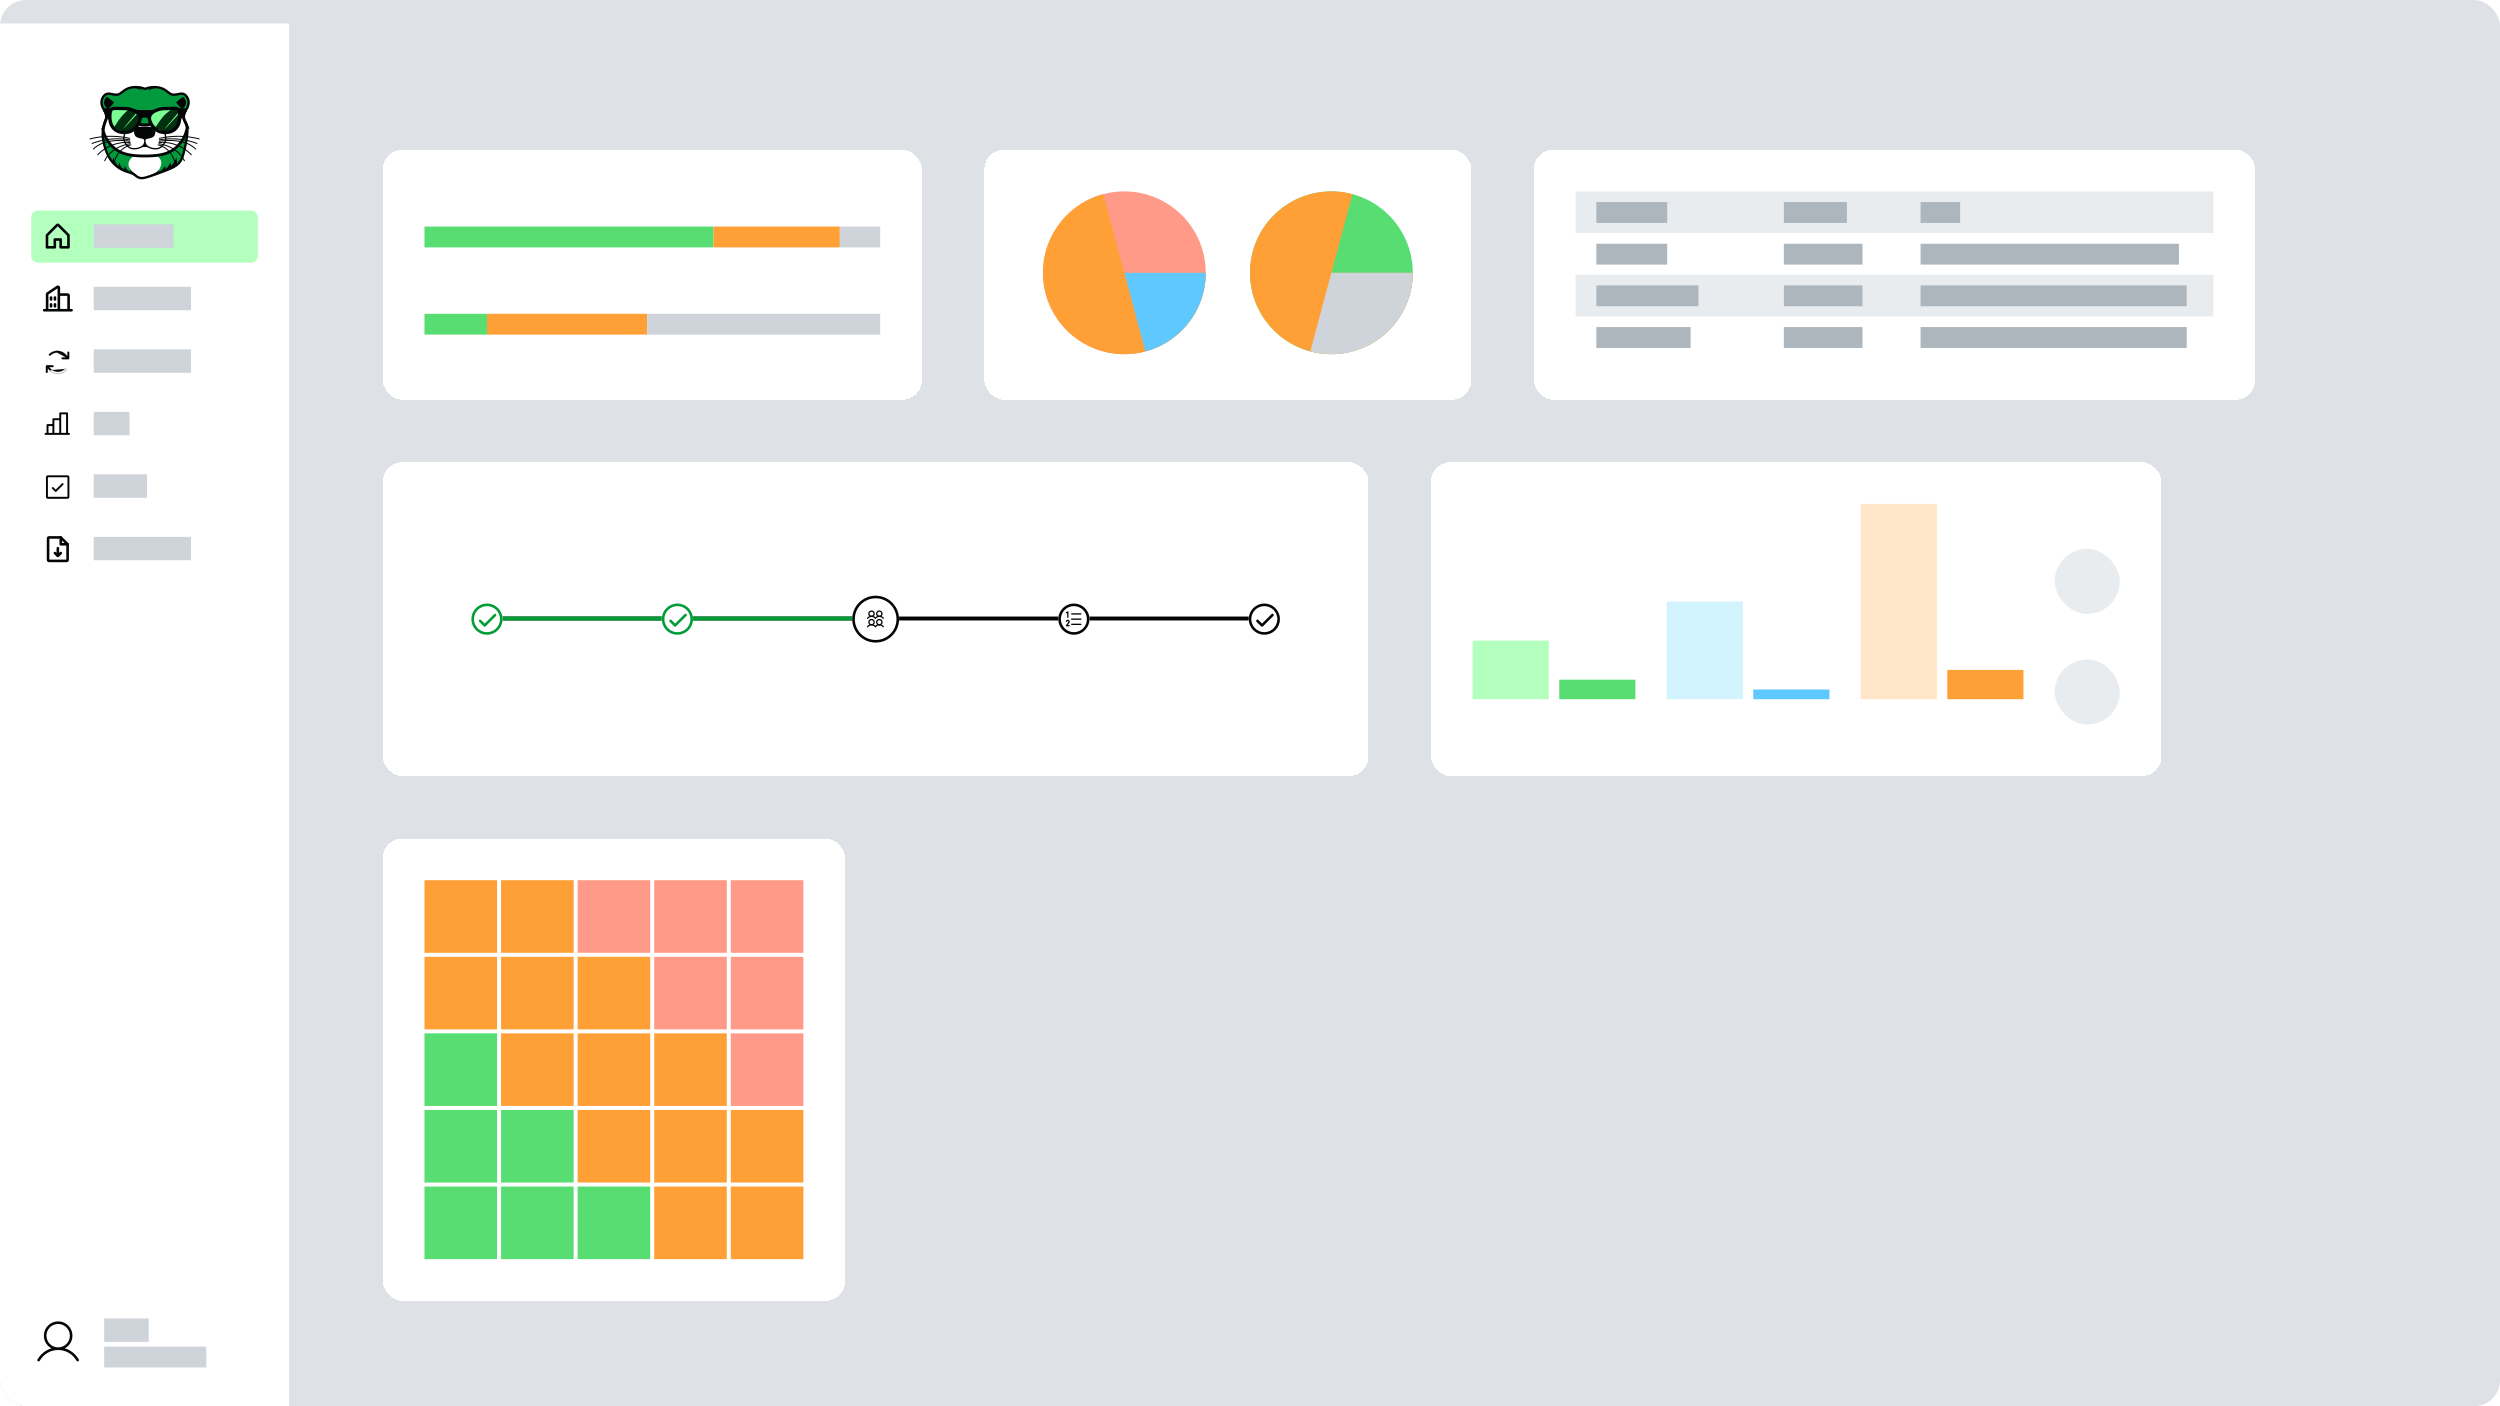 <svg xmlns="http://www.w3.org/2000/svg" width="1920" height="1080" fill="none"><g clip-path="url(#a)"><rect width="1920" height="1080" fill="#DEE2E6" rx="20"/><g filter="url(#b)"><path fill="#fff" d="M0 0h222v1080H0z"/><path fill="#039A3D" d="M103.865 48.916c-8.802.122-9.951 5.616-14.254 5.802s-7.51-2.925-10.586 2.053c-1.978 3.2-.935 7.01.955 9.734 1.515 2.186 2.363 5.082 1.32 7.557a31.4 31.4 0 0 0-2.448 12.115c2.405 22.276 14.596 26.463 19.983 28.097s4.917 2.88 7.629 4.051 5.312.415 18.836-4.627 14.28-6.753 17.217-20.654c2.938-13.901.595-15.192-1.004-18.982-1.044-2.475-.196-5.371 1.32-7.556 1.889-2.725 2.929-6.535.951-9.735-3.077-4.978-6.284-1.868-10.586-2.053-4.303-.186-5.449-5.68-14.25-5.802-2.681-.037-4.882.346-6.702 1.073-.471.188-1.208.188-1.679 0-1.821-.727-4.022-1.11-6.702-1.073"/><path fill="#fff" d="M123.777 107.856c-.645 5.66-6.338 10.627-13.321 10.627s-11.837-6.742-11.805-10.401 4.983-8.851 11.966-8.851 13.806 2.966 13.16 8.625"/><path fill="#fff" stroke="#030507" stroke-linecap="round" stroke-linejoin="bevel" stroke-width="2.173" d="M142.85 66.478c-1.016-.322-2.592-.113-4.241.368-2.457.715-5.51 5.345-13.998 8.633-3.654 1.416-8.862 2.32-13.319 2.384-4.457-.063-9.411-.968-13.065-2.384-8.489-3.288-11.929-7.918-14.386-8.633-1.229-.359-2.424-.573-3.374-.526-.2.01-.381.039-.557.073.025.036.045.077.07.113 1.516 2.185 2.363 5.081 1.32 7.556a31.2 31.2 0 0 0-2.154 7.929c.75 2.79 1.856 5.528 3.39 7.831 6.28 9.42 14.252 11.977 28.645 11.989h.088c14.392-.012 22.365-2.568 28.645-11.989 1.883-2.826 3.12-6.305 3.844-9.732-.386-2.747-1.413-4.056-2.245-6.028-1.044-2.475-.196-5.371 1.32-7.556z"/><path fill="#030507" d="M103.851 48.003c-4.59.063-7.345 1.59-9.34 3.053s-3.173 2.676-4.94 2.752c-1.923.083-3.713-.622-5.643-.77-.964-.073-1.991.022-2.973.526-.982.505-1.878 1.385-2.707 2.726-2.223 3.598-1.043 7.813.984 10.735 1.391 2.006 2.103 4.606 1.227 6.683a32.3 32.3 0 0 0-2.52 12.47l.004.098c1.22 11.296 4.955 18.143 9.134 22.336s8.776 5.709 11.494 6.534c2.625.796 3.712 1.449 4.54 2.062s1.511 1.316 2.993 1.956c1.519.655 3.177.756 5.947.061s6.801-2.148 13.567-4.67c6.788-2.531 10.543-4.265 12.973-7.289s3.348-7.074 4.818-14.032c1.48-7.005 1.657-10.908 1.209-13.621s-1.513-4.123-2.265-5.905c-.876-2.077-.164-4.677 1.228-6.683 2.027-2.923 3.203-7.138.979-10.735-.828-1.34-1.724-2.221-2.706-2.726s-2.009-.6-2.974-.526c-1.929.148-3.719.853-5.642.77-1.767-.076-2.946-1.289-4.94-2.752s-4.746-2.99-9.336-3.053c-2.774-.039-5.103.36-7.056 1.14-.167.066-.832.066-.999 0-1.953-.78-4.282-1.179-7.056-1.14m.026 1.826c2.587-.036 4.664.332 6.351 1.006a3.1 3.1 0 0 0 2.356 0c1.688-.674 3.765-1.042 6.351-1.006 4.212.058 6.429 1.338 8.284 2.699s3.404 2.993 5.939 3.103c2.381.102 4.345-.658 5.863-.774.76-.058 1.379.013 1.998.331s1.28.915 1.99 2.063c1.732 2.803.825 6.207-.927 8.733-1.639 2.365-2.622 5.56-1.41 8.433.847 2.008 1.753 3.138 2.142 5.493s.268 6.05-1.189 12.946c-1.467 6.943-2.393 10.699-4.456 13.266s-5.452 4.21-12.188 6.721c-6.758 2.519-10.788 3.963-13.377 4.613-2.588.65-3.587.545-4.78.03-1.23-.531-1.665-1.034-2.626-1.746-.962-.711-2.335-1.503-5.097-2.34-2.67-.81-6.867-2.199-10.731-6.077-3.857-3.869-7.407-10.244-8.6-21.18.012-4.062.825-8.06 2.37-11.726 1.212-2.873.23-6.068-1.41-8.433-1.752-2.526-2.662-5.93-.93-8.733.71-1.148 1.37-1.744 1.99-2.063.619-.318 1.238-.39 1.997-.331 1.52.116 3.483.876 5.863.774 2.535-.11 4.084-1.742 5.94-3.103 1.855-1.361 4.076-2.641 8.287-2.7"/><path fill="#030507" d="M82.805 65.761c-.361-.055-2.586-2.093-2.882-4.432s1.742-4.816 2.177-4.848c.212-.016 1.493.931 2.732 1.88 1.31 1.001 2.577 2.016 2.598 2.29.02.26-.993 1.561-2.07 2.745-1.147 1.258-2.368 2.394-2.555 2.365m57.195 0c.362-.055 2.586-2.093 2.882-4.432s-1.742-4.816-2.177-4.848c-.212-.016-1.493.931-2.732 1.88-1.31 1.001-2.576 2.016-2.597 2.29-.021.26.992 1.561 2.07 2.745 1.146 1.258 2.368 2.394 2.554 2.365"/><path fill="#7BFF95" d="M107.581 72.786c-.238 4.834-4.953 10.008-9.379 10.702s-9.025.125-11.918-4.049c-2.892-4.173-2.287-11.623-1.027-13.219s5.377-.89 10.31-.89c3.986 0 9.53 1.713 11.386 4.92.441.762.673 1.609.628 2.536m7.211 0c.237 4.834 4.952 10.008 9.378 10.702s9.025.125 11.918-4.049c2.893-4.173 2.287-11.623 1.028-13.219-1.26-1.596-5.378-.89-10.31-.89-3.986 0-9.531 1.713-11.387 4.92a4.54 4.54 0 0 0-.627 2.536"/><path fill="#01300E" d="M105.487 69.333c-4.528 4.98-10.488 11.485-10.6 11.298-.116-.192 5.676-7.023 9.865-11.927l-4.626-3.953s-3.988 3.553-6.434 6.32c-2.445 2.768-6.218 8.877-6.218 8.877l9.24 4.67s4.959-1.769 7.469-4.623 4.619-7.83 4.619-7.83zm31.683.367c-4.529 4.98-10.489 11.486-10.601 11.299-.116-.192 6.58-7.992 10.769-12.895l-3.786-3.293s-5.207 3.267-8.177 6.628c-2.971 3.361-6.219 8.876-6.219 8.876l9.434 3.993s3.615-1.537 6.126-4.391c2.51-2.855 3.408-7.217 3.408-7.217z"/><path fill="#030507" d="M89.128 63.933c-.946.012-1.81.069-2.611.267-.801.197-1.593.56-2.147 1.262-.584.741-.82 1.61-1.028 2.698-.208 1.09-.315 2.37-.287 3.74.056 2.742.624 5.843 2.292 8.25 1.606 2.317 3.768 3.695 6.069 4.338 2.3.643 4.725.597 7.048.233 2.618-.41 5.084-2.048 6.995-4.2.484-.546 2.957-3.477 3.374-6.881.09-.736.652-1.335 1.397-1.327l1.999.023c.692.008 1.234.579 1.323 1.265.201 1.55.921 4.174 3.358 6.92 1.911 2.152 4.378 3.79 6.996 4.2 2.323.364 4.747.41 7.048-.233s4.467-2.02 6.073-4.338c1.668-2.407 2.235-5.508 2.29-8.25.028-1.37-.081-2.65-.289-3.74-.208-1.088-.441-1.956-1.026-2.697-.554-.703-1.345-1.065-2.146-1.263s-1.665-.255-2.611-.267c-1.893-.023-4.127.153-6.519.153-2.168 0-4.659.448-6.93 1.338q-.454.177-.895.379c-.83.38-2.203.76-3.116.752l-9.068-.086c-1.105-.01-2.776-.478-3.796-.904l-.349-.14c-2.272-.89-4.762-1.34-6.93-1.34-2.393 0-4.621-.175-6.514-.152m.03 2.581c1.697-.021 3.969.153 6.485.153 1.798 0 4.049.403 5.989 1.163s3.529 1.887 4.223 3.087c.33.57.487 1.145.454 1.815-.099 2.009-1.184 4.28-2.779 6.077s-3.676 3.077-5.462 3.357c-2.081.326-4.147.342-5.955-.163s-3.375-1.489-4.647-3.325c-1.21-1.745-1.78-4.427-1.83-6.827-.024-1.2.077-2.329.244-3.206.168-.878.477-1.533.519-1.586.072-.092.262-.237.735-.354s1.176-.18 2.024-.19m44.053 0c.848.011 1.551.074 2.024.191s.668.262.741.354c.042.053.351.708.518 1.586.168.877.265 2.006.24 3.206-.049 2.4-.62 5.082-1.83 6.828-1.273 1.835-2.835 2.819-4.643 3.324s-3.874.49-5.955.163c-1.786-.28-3.868-1.56-5.463-3.357-1.594-1.797-2.68-4.068-2.779-6.077a3.2 3.2 0 0 1 .45-1.815c.694-1.2 2.284-2.327 4.224-3.087s4.19-1.163 5.989-1.163c2.516 0 4.788-.174 6.484-.153"/><path fill="#030507" d="M110.347 79.152c-2.06.001-5.15.38-6.084 1.105-1.351 1.048-1.886 3.006-.683 5.623s6.147 2.307 6.707 3.11c.561.803.41 1.4.403 1.949-.008.549-.34 1.767-1.221 2.615-.869.837-2.372 1.544-3.983 1.902-1.61.358-3.329.37-4.598-.05-2.731-.9-4.568-3.753-5.1-5.893-.243-.973-.036-2.551.267-3.842.302-1.292.674-2.303.674-2.303a.517.517 0 0 0-.968-.358s-.393 1.066-.712 2.424-.593 3.002-.263 4.327c.611 2.457 2.582 5.574 5.782 6.63 1.528.503 3.386.465 5.139.075 1.079-.24 2.114-.615 3.003-1.108.418-.233 1.122-.46 1.601-.46h1.871c.478 0 1.182.228 1.6.46.89.494 1.925.868 3.003 1.108 1.753.39 3.616.428 5.143-.076 3.2-1.055 5.168-4.172 5.779-6.63.33-1.324.056-2.969-.263-4.326-.318-1.358-.709-2.424-.709-2.424a.517.517 0 0 0-.664-.306.517.517 0 0 0-.308.664s.372 1.011.675 2.303c.302 1.29.509 2.869.267 3.842-.533 2.14-2.37 4.993-5.101 5.894-1.268.418-2.983.407-4.594.05-1.611-.359-3.117-1.066-3.987-1.903-.881-.848-1.178-2.159-1.22-2.615-.041-.457-.239-1.28.217-1.937s5.472-.473 6.686-3.084c1.215-2.612.686-4.577-.659-5.63-1.064-.834-4.944-1.227-6.888-1.114a13 13 0 0 0-.812-.022m-24.004 28.007 3.81 1.72s-1.444-2.139-1.907-3.102-1.238-2.907-1.238-2.907-.388 1.739-.486 2.433-.179 1.856-.179 1.856m4.567 3.959 4.439 1.623s-1.686-1.622-2.342-2.747-1.48-3.311-1.48-3.311-.453 1.804-.55 2.498-.067 1.937-.067 1.937"/><path fill="#030507" d="m95.276 113.289 4.178.399s-1.219-.54-2.121-1.596-1.429-2.838-1.429-2.838-.604 1.849-.602 2.983-.026 1.052-.026 1.052m40.851-5.027-7.289 3.597s3.577-3.366 4.234-4.361 2.39-4.478 2.39-4.478.389 2.126.486 2.974a51 51 0 0 1 .179 2.268"/><path fill="#030507" d="m131.56 111.085-5.134 1.795s1.936-1.965 2.695-2.975c.76-1.011 1.823-3.254 1.823-3.254s.452 1.804.55 2.498.066 1.936.066 1.936"/><path fill="#030507" d="m127.194 113.257-5.604 1.015s2.155-1.054 3.16-2.076c1.004-1.022 2.136-2.871 2.136-2.871s.284 1.746.282 2.88.026 1.052.026 1.052"/><path stroke="#030507" stroke-linecap="round" stroke-linejoin="bevel" stroke-width=".773" d="M122.464 88.27a66.2 66.2 0 0 1 19.126-1.41c3.808.275 7.593.881 11.297 1.808"/><path stroke="#030507" stroke-linecap="round" stroke-linejoin="bevel" stroke-width=".773" d="M122.312 89.436a54.9 54.9 0 0 1 19.407.071 55 55 0 0 1 9.489 2.647"/><path stroke="#030507" stroke-linecap="round" stroke-linejoin="bevel" stroke-width=".773" d="M122.297 90.464a47.8 47.8 0 0 1 12.902-.311c4.141.463 8.299 1.505 11.813 3.744a19.2 19.2 0 0 1 3.228 2.582"/><path stroke="#030507" stroke-linecap="round" stroke-linejoin="bevel" stroke-width=".773" d="M122.126 91.462c7.398-.617 14.994 1.553 20.949 5.985a31 31 0 0 1 3.808 3.357m-25.369-7.552c4.482 1.176 8.439 4.227 10.716 8.262a17.4 17.4 0 0 1 2.065 6.068"/><path stroke="#030507" stroke-linecap="round" stroke-linejoin="bevel" stroke-width=".773" d="M121.943 92.4a29.1 29.1 0 0 1 10.932 3.82c2.334 1.391 4.482 3.123 6.197 5.229a19.5 19.5 0 0 1 2.518 4.003M99.536 88.27a66.16 66.16 0 0 0-30.423.4"/><path stroke="#030507" stroke-linecap="round" stroke-linejoin="bevel" stroke-width=".773" d="M99.689 89.436a54.9 54.9 0 0 0-19.408.071 55 55 0 0 0-9.489 2.647"/><path stroke="#030507" stroke-linecap="round" stroke-linejoin="bevel" stroke-width=".773" d="M99.703 90.464a47.8 47.8 0 0 0-12.902-.311c-4.142.463-8.299 1.505-11.813 3.744a19.3 19.3 0 0 0-3.228 2.582"/><path stroke="#030507" stroke-linecap="round" stroke-linejoin="bevel" stroke-width=".773" d="M99.874 91.462c-7.397-.617-14.994 1.553-20.949 5.985a31 31 0 0 0-3.808 3.357m25.369-7.552c-4.482 1.176-8.439 4.227-10.716 8.262a17.4 17.4 0 0 0-2.065 6.068"/><path stroke="#030507" stroke-linecap="round" stroke-linejoin="bevel" stroke-width=".773" d="M100.057 92.4a29.1 29.1 0 0 0-10.932 3.82c-2.334 1.391-4.482 3.123-6.197 5.229a19.5 19.5 0 0 0-2.518 4.003"/><path fill="#030507" d="M105.478 50.026c1.116.301 3.441 1.622 3.441 1.622s-1.339-2.032-2.758-2.16c-1.69-.153-1.546-.527-3.189-.098 0 0 1.39.334 2.506.636m14.945 66.092-4.866.379s2.11-.952 3.817-1.829c1.706-.877 2.868-2.491 2.868-2.491s-.756 2.282-.943 3.401zm-18.397-.387 2.009-.008s-.523-.486-1.799-1.41c-1.276-.925-2.561-2.719-2.561-2.719s.675 1.832.862 2.951zm41.468-39.344c.465 1.368 2.285 4.485 2.285 4.485s-1.669-.83-1.952-.11zm-63.764.639c-.464 1.368-2.284 4.484-2.284 4.484s1.67-.83 1.952-.11zm37.501-26.954c-1.116.301-3.441 1.622-3.441 1.622s1.339-2.033 2.757-2.16c1.691-.154 1.547-.527 3.19-.098 0 0-1.39.334-2.506.636M84.746 65.066s-1.675-.028-2.721.163c-1.046.19-1.86 1.052-1.86 1.052l1.322 3.987 2.517 4.45zm52.948 0s1.675-.028 2.722.163c1.046.19 1.859 1.052 1.859 1.052l-1.322 3.987-2.517 4.45z"/><rect width="174" height="40" x="24" y="143.703" fill="#B2FFBE" rx="5"/><path stroke="#030507" stroke-linecap="round" stroke-linejoin="round" stroke-width="2" d="M42.083 171.949v-6h4.5v6h6v-9a.75.75 0 0 0-.22-.531l-7.5-7.5a.75.75 0 0 0-1.06 0l-7.5 7.5a.76.76 0 0 0-.22.531v9z"/><path fill="#CED4DA" d="M79.2 154.303v18H72v-18zm6.75 0v18h-7.2v-18zm6.75 0v18h-7.2v-18zm6.75 0v18h-7.2v-18zm6.75 0v18H99v-18zm6.75 0v18h-7.2v-18zm6.75 0v18h-7.2v-18zm6.75 0v18h-7.2v-18zm6.75 0v18H126v-18z"/><path stroke="#030507" stroke-linecap="round" stroke-linejoin="round" stroke-width="2" d="M45.19 220.252v-17.25a.75.75 0 0 0-.397-.661.75.75 0 0 0-.77.037l-7.5 5a.74.74 0 0 0-.334.625v12.249m9.001-12.001h6.75a.75.75 0 0 1 .75.75v11.25m-18.75 0h21m-12.75-9.75v1.5m-3-1.5v1.5m0 3.75v1.5m3-1.5v1.5"/><path fill="#CED4DA" d="M79.2 202.303v18H72v-18zm6.75 0v18h-7.2v-18zm6.75 0v18h-7.2v-18zm6.75 0v18h-7.2v-18zm6.75 0v18H99v-18zm6.75 0v18h-7.2v-18zm6.75 0v18h-7.2v-18zm6.75 0v18h-7.2v-18zm6.75 0v18H126v-18zm6.75 0v18h-7.2v-18zm6.75 0v18h-7.2v-18z"/><path fill="#030507" stroke="#030507" stroke-width=".094" d="M50.77 256.498h-2.803a.703.703 0 1 0 0 1.406h4.5a.705.705 0 0 0 .703-.703v-4.5a.704.704 0 0 0-1.405 0v2.803l-.08-.08-1.368-1.371a8.95 8.95 0 0 0-12.59-.074.701.701 0 0 0 .487 1.194.7.7 0 0 0 .495-.189 7.5 7.5 0 0 1 5.273-2.148v.047-.047zm0 0-.08-.08-1.37-1.371zm-12.68 9.885a8.94 8.94 0 0 0 6.315 2.636h.05a8.94 8.94 0 0 0 6.288-2.562.75.75 0 0 0-1.048-1.072zm0 0-1.325-1.324zm12.82-.45c0 .184-.072.36-.2.491a8.9 8.9 0 0 1-6.255 2.549h-.05a8.9 8.9 0 0 1-6.282-2.623l-1.372-1.371-.08-.08v2.802a.705.705 0 0 1-1.2.498.7.7 0 0 1-.206-.498v-4.5a.704.704 0 0 1 .703-.703h4.5a.703.703 0 1 1 0 1.406h-2.803l.08.081 1.372 1.371a7.547 7.547 0 0 0 10.596.076l.014-.013a.706.706 0 0 1 .982.023.7.7 0 0 1 .2.491Z"/><path fill="#CED4DA" d="M79.2 250.303v18H72v-18zm6.75 0v18h-7.2v-18zm6.75 0v18h-7.2v-18zm6.75 0v18h-7.2v-18zm6.75 0v18H99v-18zm6.75 0v18h-7.2v-18zm6.75 0v18h-7.2v-18zm6.75 0v18h-7.2v-18zm6.75 0v18H126v-18zm6.75 0v18h-7.2v-18zm6.75 0v18h-7.2v-18z"/><path fill="#030507" d="M53 314.453h-.75v-15a.75.75 0 0 0-.75-.75h-5.25a.75.75 0 0 0-.75.75v3.75H41a.75.75 0 0 0-.75.75v3.75H36.5a.75.75 0 0 0-.75.75v6H35a.75.75 0 0 0-.75.75.75.75 0 0 0 .75.75h18a.75.75 0 0 0 .75-.75.75.75 0 0 0-.75-.75m-6-14.25h3.75v14.25H47zm-5.25 4.5h3.75v9.75h-3.75zm-4.5 4.5h3v5.25h-3z"/><path fill="#CED4DA" d="M79.2 298.303v18H72v-18zm6.75 0v18h-7.2v-18zm6.75 0v18h-7.2v-18zm6.75 0v18h-7.2v-18z"/><path fill="#030507" d="M48.581 353.273a.75.75 0 0 1 .163.818.7.7 0 0 1-.163.243l-5.25 5.25a.75.75 0 0 1-1.06 0l-2.25-2.25a.747.747 0 0 1 0-1.061.75.75 0 0 1 1.06 0l1.72 1.72 4.72-4.72a.75.75 0 0 1 1.06 0m4.72-4.719v15a1.5 1.5 0 0 1-1.5 1.5h-15a1.5 1.5 0 0 1-1.5-1.5v-15a1.5 1.5 0 0 1 1.5-1.5h15a1.5 1.5 0 0 1 1.5 1.5m-1.5 15v-15h-15v15z"/><path fill="#CED4DA" d="M79.2 346.303v18H72v-18zm6.75 0v18h-7.2v-18zm6.75 0v18h-7.2v-18zm6.75 0v18h-7.2v-18zm6.75 0v18H99v-18zm6.75 0v18h-7.2v-18z"/><path stroke="#030507" stroke-linecap="round" stroke-linejoin="round" stroke-width="2" d="M51.176 412.751h-13.5a.75.75 0 0 1-.75-.75v-16.5a.75.75 0 0 1 .75-.75h9l5.25 5.25v12a.75.75 0 0 1-.75.75"/><path stroke="#030507" stroke-linecap="round" stroke-linejoin="round" stroke-width="2" d="M46.676 394.751v5.25h5.25m-7.5 3v6m-2.25-2.25 2.25 2.25 2.25-2.25"/><path fill="#CED4DA" d="M79.2 394.303v18H72v-18zm6.75 0v18h-7.2v-18zm6.75 0v18h-7.2v-18zm6.75 0v18h-7.2v-18zm6.75 0v18H99v-18zm6.75 0v18h-7.2v-18zm6.75 0v18h-7.2v-18zm6.75 0v18h-7.2v-18zm6.75 0v18H126v-18zm6.75 0v18h-7.2v-18zm6.75 0v18h-7.2v-18z"/><path stroke="#030507" stroke-linecap="round" stroke-linejoin="round" stroke-width="2" d="M44.661 1017.8c5.523 0 10-4.47 10-10 0-5.52-4.477-9.996-10-9.996s-10 4.476-10 9.996c0 5.53 4.477 10 10 10m-15 8.75c3.027-5.23 8.524-8.75 15-8.75s11.974 3.52 15 8.75"/><path fill="#CED4DA" d="M87.2 994.6v18H80v-18zm6.75 0v18h-7.2v-18zm6.75 0v18h-7.2v-18zm6.75 0v18h-7.2v-18zm6.75 0v18H107v-18zm-27.8 21.6v16H80v-16zm6 0v16H86v-16zm6 0v16H92v-16zm6 0v16H98v-16zm6 0v16H104v-16zm6 0v16H110v-16zm6 0v16H116v-16zm6 0v16H122v-16zm6 0v16H128v-16zm6 0v16H134v-16zm6 0v16H140v-16zm6 0v16H146v-16zm6 0v16H152v-16z"/></g><g filter="url(#c)"><rect width="414" height="192" x="294" y="97" fill="#fff" rx="15" shape-rendering="crispEdges"/><path fill="#57DD72" d="M326 156h222v16H326z"/><path fill="#FFA036" d="M548 156h97v16h-97z"/><path fill="#CED4DA" d="M645 156h31v16h-31z"/><path fill="#57DD72" d="M326 223h48v16h-48z"/><path fill="#FFA036" d="M374 223h123v16H374z"/><path fill="#CED4DA" d="M497 223h179v16H497z"/></g><g filter="url(#d)"><rect width="374" height="192" x="756" y="97" fill="#fff" rx="15" shape-rendering="crispEdges"/><g clip-path="url(#e)"><path fill="#FF9A88" d="M863.5 129c34.518 0 62.5 27.982 62.5 62.5S898.018 254 863.5 254 801 226.018 801 191.5s27.982-62.5 62.5-62.5"/><path fill="#FFA036" d="M926 191.5a62.497 62.497 0 0 1-57.053 62.262 62.498 62.498 0 0 1-58.159-95.843 62.5 62.5 0 0 1 36.536-26.789L863.5 191.5z"/><path fill="#5FC9FF" d="M926 191.5a62.5 62.5 0 0 1-46.324 60.37L863.5 191.5z"/></g><g clip-path="url(#f)"><path fill="#57DD72" d="M1022.5 129c34.52 0 62.5 27.982 62.5 62.5s-27.98 62.5-62.5 62.5c-34.518 0-62.5-27.982-62.5-62.5s27.982-62.5 62.5-62.5"/><path fill="#FFA036" d="M1085 191.5c0 13.059-4.09 25.79-11.7 36.405a62.45 62.45 0 0 1-30.71 22.778 62.502 62.502 0 0 1-82.557-57.138 62.503 62.503 0 0 1 78.647-62.415l-16.18 60.37z"/><path fill="#CED4DA" d="M1085 191.5a62.54 62.54 0 0 1-24.45 49.585 62.5 62.5 0 0 1-25.86 11.714 62.5 62.5 0 0 1-28.37-.929l16.18-60.37z"/></g></g><g filter="url(#g)"><rect width="554" height="192" x="1178" y="97" fill="#fff" rx="15" shape-rendering="crispEdges"/><g clip-path="url(#h)"><path fill="#E9ECEF" d="M1210 129h490v32h-490z"/><path fill="#ADB5BD" d="M1232.4 137.2v16h-6.4v-16zm6 0v16h-6.4v-16zm6 0v16h-6.4v-16zm6 0v16h-6.4v-16zm6 0v16h-6.4v-16zm6 0v16h-6.4v-16zm6 0v16h-6.4v-16zm6 0v16h-6.4v-16zm6 0v16h-6.4v-16zm96 0v16h-6.4v-16zm6 0v16h-6.4v-16zm6 0v16h-6.4v-16zm6 0v16h-6.4v-16zm6 0v16h-6.4v-16zm6 0v16h-6.4v-16zm6 0v16h-6.4v-16zm6 0v16h-6.4v-16zm63 0v16h-6.4v-16zm6 0v16h-6.4v-16zm6 0v16h-6.4v-16zm6 0v16h-6.4v-16zm6 0v16h-6.4v-16zm-273 32v16h-6.4v-16zm6 0v16h-6.4v-16zm6 0v16h-6.4v-16zm6 0v16h-6.4v-16zm6 0v16h-6.4v-16zm6 0v16h-6.4v-16zm6 0v16h-6.4v-16zm6 0v16h-6.4v-16zm6 0v16h-6.4v-16zm96 0v16h-6.4v-16zm6 0v16h-6.4v-16zm6 0v16h-6.4v-16zm6 0v16h-6.4v-16zm6 0v16h-6.4v-16zm6 0v16h-6.4v-16zm6 0v16h-6.4v-16zm6 0v16h-6.4v-16zm6 0v16h-6.4v-16zm6 0v16h-6.4v-16zm51 0v16h-6.4v-16zm6 0v16h-6.4v-16zm6 0v16h-6.4v-16zm6 0v16h-6.4v-16zm6 0v16h-6.4v-16zm6 0v16h-6.4v-16zm6 0v16h-6.4v-16zm6 0v16h-6.4v-16zm6 0v16h-6.4v-16zm6 0v16h-6.4v-16zm6 0v16h-6.4v-16zm6 0v16h-6.4v-16zm6 0v16h-6.4v-16zm6 0v16h-6.4v-16zm6 0v16h-6.4v-16zm6 0v16h-6.4v-16zm6 0v16h-6.4v-16zm6 0v16h-6.4v-16zm6 0v16h-6.4v-16zm6 0v16h-6.4v-16zm6 0v16h-6.4v-16zm6 0v16h-6.4v-16zm6 0v16h-6.4v-16zm6 0v16h-6.4v-16zm6 0v16h-6.4v-16zm6 0v16h-6.4v-16zm6 0v16h-6.4v-16zm6 0v16h-6.4v-16zm6 0v16h-6.4v-16zm6 0v16h-6.4v-16zm6 0v16h-6.4v-16zm6 0v16h-6.4v-16zm6 0v16h-6.4v-16z"/><path fill="#E9ECEF" d="M1210 193h490v32h-490z"/><path fill="#ADB5BD" d="M1232.4 201.2v16h-6.4v-16zm6 0v16h-6.4v-16zm6 0v16h-6.4v-16zm6 0v16h-6.4v-16zm6 0v16h-6.4v-16zm6 0v16h-6.4v-16zm6 0v16h-6.4v-16zm6 0v16h-6.4v-16zm6 0v16h-6.4v-16zm6 0v16h-6.4v-16zm6 0v16h-6.4v-16zm6 0v16h-6.4v-16zm6 0v16h-6.4v-16zm72 0v16h-6.4v-16zm6 0v16h-6.4v-16zm6 0v16h-6.4v-16zm6 0v16h-6.4v-16zm6 0v16h-6.4v-16zm6 0v16h-6.4v-16zm6 0v16h-6.4v-16zm6 0v16h-6.4v-16zm6 0v16h-6.4v-16zm6 0v16h-6.4v-16zm51 0v16h-6.4v-16zm6 0v16h-6.4v-16zm6 0v16h-6.4v-16zm6 0v16h-6.4v-16zm6 0v16h-6.4v-16zm6 0v16h-6.4v-16zm6 0v16h-6.4v-16zm6 0v16h-6.4v-16zm6 0v16h-6.4v-16zm6 0v16h-6.4v-16zm6 0v16h-6.4v-16zm6 0v16h-6.4v-16zm6 0v16h-6.4v-16zm6 0v16h-6.4v-16zm6 0v16h-6.4v-16zm6 0v16h-6.4v-16zm6 0v16h-6.4v-16zm6 0v16h-6.4v-16zm6 0v16h-6.4v-16zm6 0v16h-6.4v-16zm6 0v16h-6.4v-16zm6 0v16h-6.4v-16zm6 0v16h-6.4v-16zm6 0v16h-6.4v-16zm6 0v16h-6.4v-16zm6 0v16h-6.4v-16zm6 0v16h-6.4v-16zm6 0v16h-6.4v-16zm6 0v16h-6.4v-16zm6 0v16h-6.4v-16zm6 0v16h-6.4v-16zm6 0v16h-6.4v-16zm6 0v16h-6.4v-16zm6 0v16h-6.4v-16zm-447 32v16h-6.4v-16zm6 0v16h-6.4v-16zm6 0v16h-6.4v-16zm6 0v16h-6.4v-16zm6 0v16h-6.4v-16zm6 0v16h-6.4v-16zm6 0v16h-6.4v-16zm6 0v16h-6.4v-16zm6 0v16h-6.4v-16zm6 0v16h-6.4v-16zm6 0v16h-6.4v-16zm6 0v16h-6.4v-16zm78 0v16h-6.4v-16zm6 0v16h-6.4v-16zm6 0v16h-6.4v-16zm6 0v16h-6.4v-16zm6 0v16h-6.4v-16zm6 0v16h-6.4v-16zm6 0v16h-6.4v-16zm6 0v16h-6.4v-16zm6 0v16h-6.4v-16zm6 0v16h-6.4v-16zm51 0v16h-6.4v-16zm6 0v16h-6.4v-16zm6 0v16h-6.4v-16zm6 0v16h-6.4v-16zm6 0v16h-6.4v-16zm6 0v16h-6.4v-16zm6 0v16h-6.4v-16zm6 0v16h-6.4v-16zm6 0v16h-6.4v-16zm6 0v16h-6.4v-16zm6 0v16h-6.4v-16zm6 0v16h-6.4v-16zm6 0v16h-6.4v-16zm6 0v16h-6.4v-16zm6 0v16h-6.4v-16zm6 0v16h-6.4v-16zm6 0v16h-6.4v-16zm6 0v16h-6.4v-16zm6 0v16h-6.4v-16zm6 0v16h-6.4v-16zm6 0v16h-6.4v-16zm6 0v16h-6.4v-16zm6 0v16h-6.4v-16zm6 0v16h-6.4v-16zm6 0v16h-6.4v-16zm6 0v16h-6.4v-16zm6 0v16h-6.4v-16zm6 0v16h-6.4v-16zm6 0v16h-6.4v-16zm6 0v16h-6.4v-16zm6 0v16h-6.4v-16zm6 0v16h-6.4v-16zm6 0v16h-6.4v-16zm6 0v16h-6.4v-16z"/></g></g><g filter="url(#i)"><rect width="757" height="241" x="294" y="337" fill="#fff" rx="15" shape-rendering="crispEdges"/><path stroke="#030507" stroke-width="3" d="M378 457h588"/><path stroke="#009C36" stroke-width="3" d="M378 457h294"/><path fill="#fff" d="M362 445.5h24v24h-24z"/><circle cx="374" cy="457.5" r="11" stroke="#009C36" stroke-width="2"/><path stroke="#009C36" stroke-linecap="round" stroke-linejoin="round" stroke-width="2" d="m368.732 458.83 3.5 3.5 8-8"/><path fill="#fff" d="M508.25 445.5h24v24h-24z"/><circle cx="520.25" cy="457.5" r="11" stroke="#009C36" stroke-width="2"/><path stroke="#009C36" stroke-linecap="round" stroke-linejoin="round" stroke-width="2" d="m514.982 458.83 3.5 3.5 8-8"/><path fill="#fff" d="M654.5 439.5h36v36h-36z"/><circle cx="672.5" cy="457.5" r="17" stroke="#030507" stroke-width="2"/><path fill="#030507" fill-rule="evenodd" d="M669.333 458.333a1.5 1.5 0 1 0 .001 3.001 1.5 1.5 0 0 0-.001-3.001m-2.5 1.5a2.5 2.5 0 1 1 5.002.002 2.5 2.5 0 0 1-5.002-.002m2.5-8a1.5 1.5 0 1 0 .001 3.001 1.5 1.5 0 0 0-.001-3.001m-2.5 1.5a2.5 2.5 0 1 1 5.002.002 2.5 2.5 0 0 1-5.002-.002m8.5 5a1.5 1.5 0 1 0 .001 3.001 1.5 1.5 0 0 0-.001-3.001m-2.5 1.5a2.5 2.5 0 1 1 5.002.002 2.5 2.5 0 0 1-5.002-.002" clip-rule="evenodd"/><path fill="#030507" fill-rule="evenodd" d="M669.333 462.333a3.25 3.25 0 0 0-2.6 1.3.5.5 0 1 1-.8-.6 4.253 4.253 0 0 1 6.4-.46 4.25 4.25 0 0 1 4.901-.791c.59.295 1.103.724 1.499 1.251a.5.5 0 1 1-.8.6 3.25 3.25 0 0 0-5.2 0 .498.498 0 0 1-.8 0 3.25 3.25 0 0 0-2.6-1.3m6-10.5a1.5 1.5 0 1 0 .001 3.001 1.5 1.5 0 0 0-.001-3.001m-2.5 1.5a2.5 2.5 0 1 1 5.002.002 2.5 2.5 0 0 1-5.002-.002" clip-rule="evenodd"/><path fill="#030507" fill-rule="evenodd" d="M669.333 455.833a3.25 3.25 0 0 0-2.6 1.3.5.5 0 1 1-.8-.6 4.253 4.253 0 0 1 6.4-.46 4.25 4.25 0 0 1 4.901-.791c.59.295 1.103.724 1.499 1.251a.5.5 0 1 1-.8.6 3.25 3.25 0 0 0-5.2 0 .498.498 0 0 1-.8 0 3.25 3.25 0 0 0-2.6-1.3" clip-rule="evenodd"/><path fill="#fff" d="M812.75 445.5h24v24h-24z"/><circle cx="824.75" cy="457.5" r="11" stroke="#030507" stroke-width="2"/><path fill="#030507" fill-rule="evenodd" d="M822.584 457.499a.5.5 0 0 1 .5-.5h7a.5.5 0 1 1 0 1h-7a.5.5 0 0 1-.5-.5m0-4a.5.5 0 0 1 .5-.5h7a.5.5 0 1 1 0 1h-7a.5.5 0 0 1-.5-.5m0 8a.5.5 0 0 1 .5-.5h7a.5.5 0 1 1 0 1h-7a.5.5 0 0 1-.5-.5m-2.237-9.926a.5.5 0 0 1 .237.426v4a.5.5 0 0 1-1 0v-3.191l-.277.138a.5.5 0 0 1-.447-.895l1-.5a.5.5 0 0 1 .487.022m.62 6.722a1.48 1.48 0 0 1 .307 2.108l-1.192 1.596h1.002a.5.5 0 1 1 0 1h-2a.5.5 0 0 1-.401-.8l1.793-2.398.006-.008a.5.5 0 0 0 .097-.365.5.5 0 0 0-.196-.322l-.004-.002a.55.55 0 0 0-.753.101.5.5 0 0 0-.072.132.5.5 0 0 1-.94-.343 1.5 1.5 0 0 1 .224-.404l.002-.003a1.546 1.546 0 0 1 2.127-.292" clip-rule="evenodd"/><path fill="#fff" d="M959 445.5h24v24h-24z"/><circle cx="971" cy="457.5" r="11" stroke="#030507" stroke-width="2"/><path stroke="#030507" stroke-linecap="round" stroke-linejoin="round" stroke-width="2" d="m965.732 458.83 3.5 3.5 8-8"/></g><g filter="url(#j)"><rect width="561" height="241" x="1099" y="337" fill="#fff" rx="15" shape-rendering="crispEdges"/><path fill="#B2FFBE" d="M1131 474h58.5v45H1131z"/><path fill="#57DD72" d="M1197.5 504h58.5v15h-58.5z"/><path fill="#D1F4FF" d="M1280 444h58.5v75H1280z"/><path fill="#5FC9FF" d="M1346.5 511.5h58.5v7.5h-58.5z"/><path fill="#FFE6C8" d="M1429 369h58.5v150H1429z"/><path fill="#FFA036" d="M1495.5 496.5h58.5V519h-58.5z"/><rect width="50" height="50" x="1578" y="403.5" fill="#E9ECEF" rx="25"/><rect width="50" height="50" x="1578" y="488.5" fill="#E9ECEF" rx="25"/></g><g filter="url(#k)"><rect width="355" height="355" x="294" y="626" fill="#fff" rx="15" shape-rendering="crispEdges"/><path fill="#FFA036" d="M326 658h55.756v55.756H326zm58.811 0h55.756v55.756h-55.756z"/><path fill="#FF9A88" d="M443.622 658h55.756v55.756h-55.756zm58.811 0h55.756v55.756h-55.756zm58.811 0H617v55.756h-55.756z"/><path fill="#FFA036" d="M326 716.811h55.756v55.756H326zm58.811 0h55.756v55.756h-55.756zm58.811 0h55.756v55.756h-55.756z"/><path fill="#FF9A88" d="M502.433 716.811h55.756v55.756h-55.756zm58.811 0H617v55.756h-55.756z"/><path fill="#57DD72" d="M326 775.622h55.756v55.756H326z"/><path fill="#FFA036" d="M384.811 775.622h55.756v55.756h-55.756zm58.811 0h55.756v55.756h-55.756zm58.811 0h55.756v55.756h-55.756z"/><path fill="#FF9A88" d="M561.244 775.622H617v55.756h-55.756z"/><path fill="#57DD72" d="M326 834.433h55.756v55.756H326zm58.811 0h55.756v55.756h-55.756z"/><path fill="#FFA036" d="M443.622 834.433h55.756v55.756h-55.756zm58.811 0h55.756v55.756h-55.756zm58.811 0H617v55.756h-55.756z"/><path fill="#57DD72" d="M326 893.244h55.756V949H326zm58.811 0h55.756V949h-55.756zm58.811 0h55.756V949h-55.756z"/><path fill="#FFA036" d="M502.433 893.244h55.756V949h-55.756zm58.811 0H617V949h-55.756z"/></g></g><defs><filter id="b" width="242" height="1106" x="-10" y="-4" color-interpolation-filters="sRGB" filterUnits="userSpaceOnUse"><feFlood flood-opacity="0" result="BackgroundImageFix"/><feColorMatrix in="SourceAlpha" result="hardAlpha" values="0 0 0 0 0 0 0 0 0 0 0 0 0 0 0 0 0 0 127 0"/><feMorphology in="SourceAlpha" radius="5" result="effect1_dropShadow_5511_3543"/><feOffset dy="12"/><feGaussianBlur stdDeviation="7.5"/><feComposite in2="hardAlpha" operator="out"/><feColorMatrix values="0 0 0 0 0.145 0 0 0 0 0.148 0 0 0 0 0.154 0 0 0 0.08 0"/><feBlend in2="BackgroundImageFix" result="effect1_dropShadow_5511_3543"/><feColorMatrix in="SourceAlpha" result="hardAlpha" values="0 0 0 0 0 0 0 0 0 0 0 0 0 0 0 0 0 0 127 0"/><feMorphology in="SourceAlpha" radius="5" result="effect2_dropShadow_5511_3543"/><feOffset dy="4"/><feGaussianBlur stdDeviation="6"/><feComposite in2="hardAlpha" operator="out"/><feColorMatrix values="0 0 0 0 0.145 0 0 0 0 0.148 0 0 0 0 0.154 0 0 0 0.06 0"/><feBlend in2="effect1_dropShadow_5511_3543" result="effect2_dropShadow_5511_3543"/><feColorMatrix in="SourceAlpha" result="hardAlpha" values="0 0 0 0 0 0 0 0 0 0 0 0 0 0 0 0 0 0 127 0"/><feMorphology in="SourceAlpha" radius="5" result="effect3_dropShadow_5511_3543"/><feOffset dy="2"/><feGaussianBlur stdDeviation="2.5"/><feComposite in2="hardAlpha" operator="out"/><feColorMatrix values="0 0 0 0 0.145 0 0 0 0 0.148 0 0 0 0 0.154 0 0 0 0.05 0"/><feBlend in2="effect2_dropShadow_5511_3543" result="effect3_dropShadow_5511_3543"/><feColorMatrix in="SourceAlpha" result="hardAlpha" values="0 0 0 0 0 0 0 0 0 0 0 0 0 0 0 0 0 0 127 0"/><feMorphology in="SourceAlpha" radius="5" result="effect4_dropShadow_5511_3543"/><feOffset dy="1"/><feGaussianBlur stdDeviation="1"/><feComposite in2="hardAlpha" operator="out"/><feColorMatrix values="0 0 0 0 0.145 0 0 0 0 0.148 0 0 0 0 0.154 0 0 0 0.03 0"/><feBlend in2="effect3_dropShadow_5511_3543" result="effect4_dropShadow_5511_3543"/><feColorMatrix in="SourceAlpha" result="hardAlpha" values="0 0 0 0 0 0 0 0 0 0 0 0 0 0 0 0 0 0 127 0"/><feOffset dy="-1"/><feGaussianBlur stdDeviation="1.5"/><feComposite in2="hardAlpha" operator="out"/><feColorMatrix values="0 0 0 0 0.145 0 0 0 0 0.148 0 0 0 0 0.154 0 0 0 0.03 0"/><feBlend in2="effect4_dropShadow_5511_3543" result="effect5_dropShadow_5511_3543"/><feBlend in="SourceGraphic" in2="effect5_dropShadow_5511_3543" result="shape"/></filter><filter id="c" width="434" height="218" x="284" y="93" color-interpolation-filters="sRGB" filterUnits="userSpaceOnUse"><feFlood flood-opacity="0" result="BackgroundImageFix"/><feColorMatrix in="SourceAlpha" result="hardAlpha" values="0 0 0 0 0 0 0 0 0 0 0 0 0 0 0 0 0 0 127 0"/><feMorphology in="SourceAlpha" radius="5" result="effect1_dropShadow_5511_3543"/><feOffset dy="12"/><feGaussianBlur stdDeviation="7.5"/><feComposite in2="hardAlpha" operator="out"/><feColorMatrix values="0 0 0 0 0.145 0 0 0 0 0.148 0 0 0 0 0.154 0 0 0 0.08 0"/><feBlend in2="BackgroundImageFix" result="effect1_dropShadow_5511_3543"/><feColorMatrix in="SourceAlpha" result="hardAlpha" values="0 0 0 0 0 0 0 0 0 0 0 0 0 0 0 0 0 0 127 0"/><feMorphology in="SourceAlpha" radius="5" result="effect2_dropShadow_5511_3543"/><feOffset dy="4"/><feGaussianBlur stdDeviation="6"/><feComposite in2="hardAlpha" operator="out"/><feColorMatrix values="0 0 0 0 0.145 0 0 0 0 0.148 0 0 0 0 0.154 0 0 0 0.06 0"/><feBlend in2="effect1_dropShadow_5511_3543" result="effect2_dropShadow_5511_3543"/><feColorMatrix in="SourceAlpha" result="hardAlpha" values="0 0 0 0 0 0 0 0 0 0 0 0 0 0 0 0 0 0 127 0"/><feMorphology in="SourceAlpha" radius="5" result="effect3_dropShadow_5511_3543"/><feOffset dy="2"/><feGaussianBlur stdDeviation="2.5"/><feComposite in2="hardAlpha" operator="out"/><feColorMatrix values="0 0 0 0 0.145 0 0 0 0 0.148 0 0 0 0 0.154 0 0 0 0.05 0"/><feBlend in2="effect2_dropShadow_5511_3543" result="effect3_dropShadow_5511_3543"/><feColorMatrix in="SourceAlpha" result="hardAlpha" values="0 0 0 0 0 0 0 0 0 0 0 0 0 0 0 0 0 0 127 0"/><feMorphology in="SourceAlpha" radius="5" result="effect4_dropShadow_5511_3543"/><feOffset dy="1"/><feGaussianBlur stdDeviation="1"/><feComposite in2="hardAlpha" operator="out"/><feColorMatrix values="0 0 0 0 0.145 0 0 0 0 0.148 0 0 0 0 0.154 0 0 0 0.03 0"/><feBlend in2="effect3_dropShadow_5511_3543" result="effect4_dropShadow_5511_3543"/><feColorMatrix in="SourceAlpha" result="hardAlpha" values="0 0 0 0 0 0 0 0 0 0 0 0 0 0 0 0 0 0 127 0"/><feOffset dy="-1"/><feGaussianBlur stdDeviation="1.5"/><feComposite in2="hardAlpha" operator="out"/><feColorMatrix values="0 0 0 0 0.145 0 0 0 0 0.148 0 0 0 0 0.154 0 0 0 0.03 0"/><feBlend in2="effect4_dropShadow_5511_3543" result="effect5_dropShadow_5511_3543"/><feBlend in="SourceGraphic" in2="effect5_dropShadow_5511_3543" result="shape"/></filter><filter id="d" width="394" height="218" x="746" y="93" color-interpolation-filters="sRGB" filterUnits="userSpaceOnUse"><feFlood flood-opacity="0" result="BackgroundImageFix"/><feColorMatrix in="SourceAlpha" result="hardAlpha" values="0 0 0 0 0 0 0 0 0 0 0 0 0 0 0 0 0 0 127 0"/><feMorphology in="SourceAlpha" radius="5" result="effect1_dropShadow_5511_3543"/><feOffset dy="12"/><feGaussianBlur stdDeviation="7.5"/><feComposite in2="hardAlpha" operator="out"/><feColorMatrix values="0 0 0 0 0.145 0 0 0 0 0.148 0 0 0 0 0.154 0 0 0 0.08 0"/><feBlend in2="BackgroundImageFix" result="effect1_dropShadow_5511_3543"/><feColorMatrix in="SourceAlpha" result="hardAlpha" values="0 0 0 0 0 0 0 0 0 0 0 0 0 0 0 0 0 0 127 0"/><feMorphology in="SourceAlpha" radius="5" result="effect2_dropShadow_5511_3543"/><feOffset dy="4"/><feGaussianBlur stdDeviation="6"/><feComposite in2="hardAlpha" operator="out"/><feColorMatrix values="0 0 0 0 0.145 0 0 0 0 0.148 0 0 0 0 0.154 0 0 0 0.06 0"/><feBlend in2="effect1_dropShadow_5511_3543" result="effect2_dropShadow_5511_3543"/><feColorMatrix in="SourceAlpha" result="hardAlpha" values="0 0 0 0 0 0 0 0 0 0 0 0 0 0 0 0 0 0 127 0"/><feMorphology in="SourceAlpha" radius="5" result="effect3_dropShadow_5511_3543"/><feOffset dy="2"/><feGaussianBlur stdDeviation="2.5"/><feComposite in2="hardAlpha" operator="out"/><feColorMatrix values="0 0 0 0 0.145 0 0 0 0 0.148 0 0 0 0 0.154 0 0 0 0.05 0"/><feBlend in2="effect2_dropShadow_5511_3543" result="effect3_dropShadow_5511_3543"/><feColorMatrix in="SourceAlpha" result="hardAlpha" values="0 0 0 0 0 0 0 0 0 0 0 0 0 0 0 0 0 0 127 0"/><feMorphology in="SourceAlpha" radius="5" result="effect4_dropShadow_5511_3543"/><feOffset dy="1"/><feGaussianBlur stdDeviation="1"/><feComposite in2="hardAlpha" operator="out"/><feColorMatrix values="0 0 0 0 0.145 0 0 0 0 0.148 0 0 0 0 0.154 0 0 0 0.03 0"/><feBlend in2="effect3_dropShadow_5511_3543" result="effect4_dropShadow_5511_3543"/><feColorMatrix in="SourceAlpha" result="hardAlpha" values="0 0 0 0 0 0 0 0 0 0 0 0 0 0 0 0 0 0 127 0"/><feOffset dy="-1"/><feGaussianBlur stdDeviation="1.5"/><feComposite in2="hardAlpha" operator="out"/><feColorMatrix values="0 0 0 0 0.145 0 0 0 0 0.148 0 0 0 0 0.154 0 0 0 0.03 0"/><feBlend in2="effect4_dropShadow_5511_3543" result="effect5_dropShadow_5511_3543"/><feBlend in="SourceGraphic" in2="effect5_dropShadow_5511_3543" result="shape"/></filter><filter id="g" width="574" height="218" x="1168" y="93" color-interpolation-filters="sRGB" filterUnits="userSpaceOnUse"><feFlood flood-opacity="0" result="BackgroundImageFix"/><feColorMatrix in="SourceAlpha" result="hardAlpha" values="0 0 0 0 0 0 0 0 0 0 0 0 0 0 0 0 0 0 127 0"/><feMorphology in="SourceAlpha" radius="5" result="effect1_dropShadow_5511_3543"/><feOffset dy="12"/><feGaussianBlur stdDeviation="7.5"/><feComposite in2="hardAlpha" operator="out"/><feColorMatrix values="0 0 0 0 0.145 0 0 0 0 0.148 0 0 0 0 0.154 0 0 0 0.08 0"/><feBlend in2="BackgroundImageFix" result="effect1_dropShadow_5511_3543"/><feColorMatrix in="SourceAlpha" result="hardAlpha" values="0 0 0 0 0 0 0 0 0 0 0 0 0 0 0 0 0 0 127 0"/><feMorphology in="SourceAlpha" radius="5" result="effect2_dropShadow_5511_3543"/><feOffset dy="4"/><feGaussianBlur stdDeviation="6"/><feComposite in2="hardAlpha" operator="out"/><feColorMatrix values="0 0 0 0 0.145 0 0 0 0 0.148 0 0 0 0 0.154 0 0 0 0.06 0"/><feBlend in2="effect1_dropShadow_5511_3543" result="effect2_dropShadow_5511_3543"/><feColorMatrix in="SourceAlpha" result="hardAlpha" values="0 0 0 0 0 0 0 0 0 0 0 0 0 0 0 0 0 0 127 0"/><feMorphology in="SourceAlpha" radius="5" result="effect3_dropShadow_5511_3543"/><feOffset dy="2"/><feGaussianBlur stdDeviation="2.5"/><feComposite in2="hardAlpha" operator="out"/><feColorMatrix values="0 0 0 0 0.145 0 0 0 0 0.148 0 0 0 0 0.154 0 0 0 0.05 0"/><feBlend in2="effect2_dropShadow_5511_3543" result="effect3_dropShadow_5511_3543"/><feColorMatrix in="SourceAlpha" result="hardAlpha" values="0 0 0 0 0 0 0 0 0 0 0 0 0 0 0 0 0 0 127 0"/><feMorphology in="SourceAlpha" radius="5" result="effect4_dropShadow_5511_3543"/><feOffset dy="1"/><feGaussianBlur stdDeviation="1"/><feComposite in2="hardAlpha" operator="out"/><feColorMatrix values="0 0 0 0 0.145 0 0 0 0 0.148 0 0 0 0 0.154 0 0 0 0.03 0"/><feBlend in2="effect3_dropShadow_5511_3543" result="effect4_dropShadow_5511_3543"/><feColorMatrix in="SourceAlpha" result="hardAlpha" values="0 0 0 0 0 0 0 0 0 0 0 0 0 0 0 0 0 0 127 0"/><feOffset dy="-1"/><feGaussianBlur stdDeviation="1.5"/><feComposite in2="hardAlpha" operator="out"/><feColorMatrix values="0 0 0 0 0.145 0 0 0 0 0.148 0 0 0 0 0.154 0 0 0 0.03 0"/><feBlend in2="effect4_dropShadow_5511_3543" result="effect5_dropShadow_5511_3543"/><feBlend in="SourceGraphic" in2="effect5_dropShadow_5511_3543" result="shape"/></filter><filter id="i" width="777" height="267" x="284" y="333" color-interpolation-filters="sRGB" filterUnits="userSpaceOnUse"><feFlood flood-opacity="0" result="BackgroundImageFix"/><feColorMatrix in="SourceAlpha" result="hardAlpha" values="0 0 0 0 0 0 0 0 0 0 0 0 0 0 0 0 0 0 127 0"/><feMorphology in="SourceAlpha" radius="5" result="effect1_dropShadow_5511_3543"/><feOffset dy="12"/><feGaussianBlur stdDeviation="7.5"/><feComposite in2="hardAlpha" operator="out"/><feColorMatrix values="0 0 0 0 0.145 0 0 0 0 0.148 0 0 0 0 0.154 0 0 0 0.08 0"/><feBlend in2="BackgroundImageFix" result="effect1_dropShadow_5511_3543"/><feColorMatrix in="SourceAlpha" result="hardAlpha" values="0 0 0 0 0 0 0 0 0 0 0 0 0 0 0 0 0 0 127 0"/><feMorphology in="SourceAlpha" radius="5" result="effect2_dropShadow_5511_3543"/><feOffset dy="4"/><feGaussianBlur stdDeviation="6"/><feComposite in2="hardAlpha" operator="out"/><feColorMatrix values="0 0 0 0 0.145 0 0 0 0 0.148 0 0 0 0 0.154 0 0 0 0.06 0"/><feBlend in2="effect1_dropShadow_5511_3543" result="effect2_dropShadow_5511_3543"/><feColorMatrix in="SourceAlpha" result="hardAlpha" values="0 0 0 0 0 0 0 0 0 0 0 0 0 0 0 0 0 0 127 0"/><feMorphology in="SourceAlpha" radius="5" result="effect3_dropShadow_5511_3543"/><feOffset dy="2"/><feGaussianBlur stdDeviation="2.5"/><feComposite in2="hardAlpha" operator="out"/><feColorMatrix values="0 0 0 0 0.145 0 0 0 0 0.148 0 0 0 0 0.154 0 0 0 0.05 0"/><feBlend in2="effect2_dropShadow_5511_3543" result="effect3_dropShadow_5511_3543"/><feColorMatrix in="SourceAlpha" result="hardAlpha" values="0 0 0 0 0 0 0 0 0 0 0 0 0 0 0 0 0 0 127 0"/><feMorphology in="SourceAlpha" radius="5" result="effect4_dropShadow_5511_3543"/><feOffset dy="1"/><feGaussianBlur stdDeviation="1"/><feComposite in2="hardAlpha" operator="out"/><feColorMatrix values="0 0 0 0 0.145 0 0 0 0 0.148 0 0 0 0 0.154 0 0 0 0.03 0"/><feBlend in2="effect3_dropShadow_5511_3543" result="effect4_dropShadow_5511_3543"/><feColorMatrix in="SourceAlpha" result="hardAlpha" values="0 0 0 0 0 0 0 0 0 0 0 0 0 0 0 0 0 0 127 0"/><feOffset dy="-1"/><feGaussianBlur stdDeviation="1.5"/><feComposite in2="hardAlpha" operator="out"/><feColorMatrix values="0 0 0 0 0.145 0 0 0 0 0.148 0 0 0 0 0.154 0 0 0 0.03 0"/><feBlend in2="effect4_dropShadow_5511_3543" result="effect5_dropShadow_5511_3543"/><feBlend in="SourceGraphic" in2="effect5_dropShadow_5511_3543" result="shape"/></filter><filter id="j" width="581" height="267" x="1089" y="333" color-interpolation-filters="sRGB" filterUnits="userSpaceOnUse"><feFlood flood-opacity="0" result="BackgroundImageFix"/><feColorMatrix in="SourceAlpha" result="hardAlpha" values="0 0 0 0 0 0 0 0 0 0 0 0 0 0 0 0 0 0 127 0"/><feMorphology in="SourceAlpha" radius="5" result="effect1_dropShadow_5511_3543"/><feOffset dy="12"/><feGaussianBlur stdDeviation="7.5"/><feComposite in2="hardAlpha" operator="out"/><feColorMatrix values="0 0 0 0 0.145 0 0 0 0 0.148 0 0 0 0 0.154 0 0 0 0.08 0"/><feBlend in2="BackgroundImageFix" result="effect1_dropShadow_5511_3543"/><feColorMatrix in="SourceAlpha" result="hardAlpha" values="0 0 0 0 0 0 0 0 0 0 0 0 0 0 0 0 0 0 127 0"/><feMorphology in="SourceAlpha" radius="5" result="effect2_dropShadow_5511_3543"/><feOffset dy="4"/><feGaussianBlur stdDeviation="6"/><feComposite in2="hardAlpha" operator="out"/><feColorMatrix values="0 0 0 0 0.145 0 0 0 0 0.148 0 0 0 0 0.154 0 0 0 0.06 0"/><feBlend in2="effect1_dropShadow_5511_3543" result="effect2_dropShadow_5511_3543"/><feColorMatrix in="SourceAlpha" result="hardAlpha" values="0 0 0 0 0 0 0 0 0 0 0 0 0 0 0 0 0 0 127 0"/><feMorphology in="SourceAlpha" radius="5" result="effect3_dropShadow_5511_3543"/><feOffset dy="2"/><feGaussianBlur stdDeviation="2.5"/><feComposite in2="hardAlpha" operator="out"/><feColorMatrix values="0 0 0 0 0.145 0 0 0 0 0.148 0 0 0 0 0.154 0 0 0 0.05 0"/><feBlend in2="effect2_dropShadow_5511_3543" result="effect3_dropShadow_5511_3543"/><feColorMatrix in="SourceAlpha" result="hardAlpha" values="0 0 0 0 0 0 0 0 0 0 0 0 0 0 0 0 0 0 127 0"/><feMorphology in="SourceAlpha" radius="5" result="effect4_dropShadow_5511_3543"/><feOffset dy="1"/><feGaussianBlur stdDeviation="1"/><feComposite in2="hardAlpha" operator="out"/><feColorMatrix values="0 0 0 0 0.145 0 0 0 0 0.148 0 0 0 0 0.154 0 0 0 0.03 0"/><feBlend in2="effect3_dropShadow_5511_3543" result="effect4_dropShadow_5511_3543"/><feColorMatrix in="SourceAlpha" result="hardAlpha" values="0 0 0 0 0 0 0 0 0 0 0 0 0 0 0 0 0 0 127 0"/><feOffset dy="-1"/><feGaussianBlur stdDeviation="1.5"/><feComposite in2="hardAlpha" operator="out"/><feColorMatrix values="0 0 0 0 0.145 0 0 0 0 0.148 0 0 0 0 0.154 0 0 0 0.03 0"/><feBlend in2="effect4_dropShadow_5511_3543" result="effect5_dropShadow_5511_3543"/><feBlend in="SourceGraphic" in2="effect5_dropShadow_5511_3543" result="shape"/></filter><filter id="k" width="375" height="381" x="284" y="622" color-interpolation-filters="sRGB" filterUnits="userSpaceOnUse"><feFlood flood-opacity="0" result="BackgroundImageFix"/><feColorMatrix in="SourceAlpha" result="hardAlpha" values="0 0 0 0 0 0 0 0 0 0 0 0 0 0 0 0 0 0 127 0"/><feMorphology in="SourceAlpha" radius="5" result="effect1_dropShadow_5511_3543"/><feOffset dy="12"/><feGaussianBlur stdDeviation="7.5"/><feComposite in2="hardAlpha" operator="out"/><feColorMatrix values="0 0 0 0 0.145 0 0 0 0 0.148 0 0 0 0 0.154 0 0 0 0.08 0"/><feBlend in2="BackgroundImageFix" result="effect1_dropShadow_5511_3543"/><feColorMatrix in="SourceAlpha" result="hardAlpha" values="0 0 0 0 0 0 0 0 0 0 0 0 0 0 0 0 0 0 127 0"/><feMorphology in="SourceAlpha" radius="5" result="effect2_dropShadow_5511_3543"/><feOffset dy="4"/><feGaussianBlur stdDeviation="6"/><feComposite in2="hardAlpha" operator="out"/><feColorMatrix values="0 0 0 0 0.145 0 0 0 0 0.148 0 0 0 0 0.154 0 0 0 0.06 0"/><feBlend in2="effect1_dropShadow_5511_3543" result="effect2_dropShadow_5511_3543"/><feColorMatrix in="SourceAlpha" result="hardAlpha" values="0 0 0 0 0 0 0 0 0 0 0 0 0 0 0 0 0 0 127 0"/><feMorphology in="SourceAlpha" radius="5" result="effect3_dropShadow_5511_3543"/><feOffset dy="2"/><feGaussianBlur stdDeviation="2.5"/><feComposite in2="hardAlpha" operator="out"/><feColorMatrix values="0 0 0 0 0.145 0 0 0 0 0.148 0 0 0 0 0.154 0 0 0 0.05 0"/><feBlend in2="effect2_dropShadow_5511_3543" result="effect3_dropShadow_5511_3543"/><feColorMatrix in="SourceAlpha" result="hardAlpha" values="0 0 0 0 0 0 0 0 0 0 0 0 0 0 0 0 0 0 127 0"/><feMorphology in="SourceAlpha" radius="5" result="effect4_dropShadow_5511_3543"/><feOffset dy="1"/><feGaussianBlur stdDeviation="1"/><feComposite in2="hardAlpha" operator="out"/><feColorMatrix values="0 0 0 0 0.145 0 0 0 0 0.148 0 0 0 0 0.154 0 0 0 0.03 0"/><feBlend in2="effect3_dropShadow_5511_3543" result="effect4_dropShadow_5511_3543"/><feColorMatrix in="SourceAlpha" result="hardAlpha" values="0 0 0 0 0 0 0 0 0 0 0 0 0 0 0 0 0 0 127 0"/><feOffset dy="-1"/><feGaussianBlur stdDeviation="1.5"/><feComposite in2="hardAlpha" operator="out"/><feColorMatrix values="0 0 0 0 0.145 0 0 0 0 0.148 0 0 0 0 0.154 0 0 0 0.03 0"/><feBlend in2="effect4_dropShadow_5511_3543" result="effect5_dropShadow_5511_3543"/><feBlend in="SourceGraphic" in2="effect5_dropShadow_5511_3543" result="shape"/></filter><clipPath id="a"><rect width="1920" height="1080" fill="#fff" rx="20"/></clipPath><clipPath id="e"><path fill="#fff" d="M801 129h125v125H801z"/></clipPath><clipPath id="f"><path fill="#fff" d="M960 129h125v125H960z"/></clipPath><clipPath id="h"><path fill="#fff" d="M1210 129h490v128h-490z"/></clipPath></defs></svg>